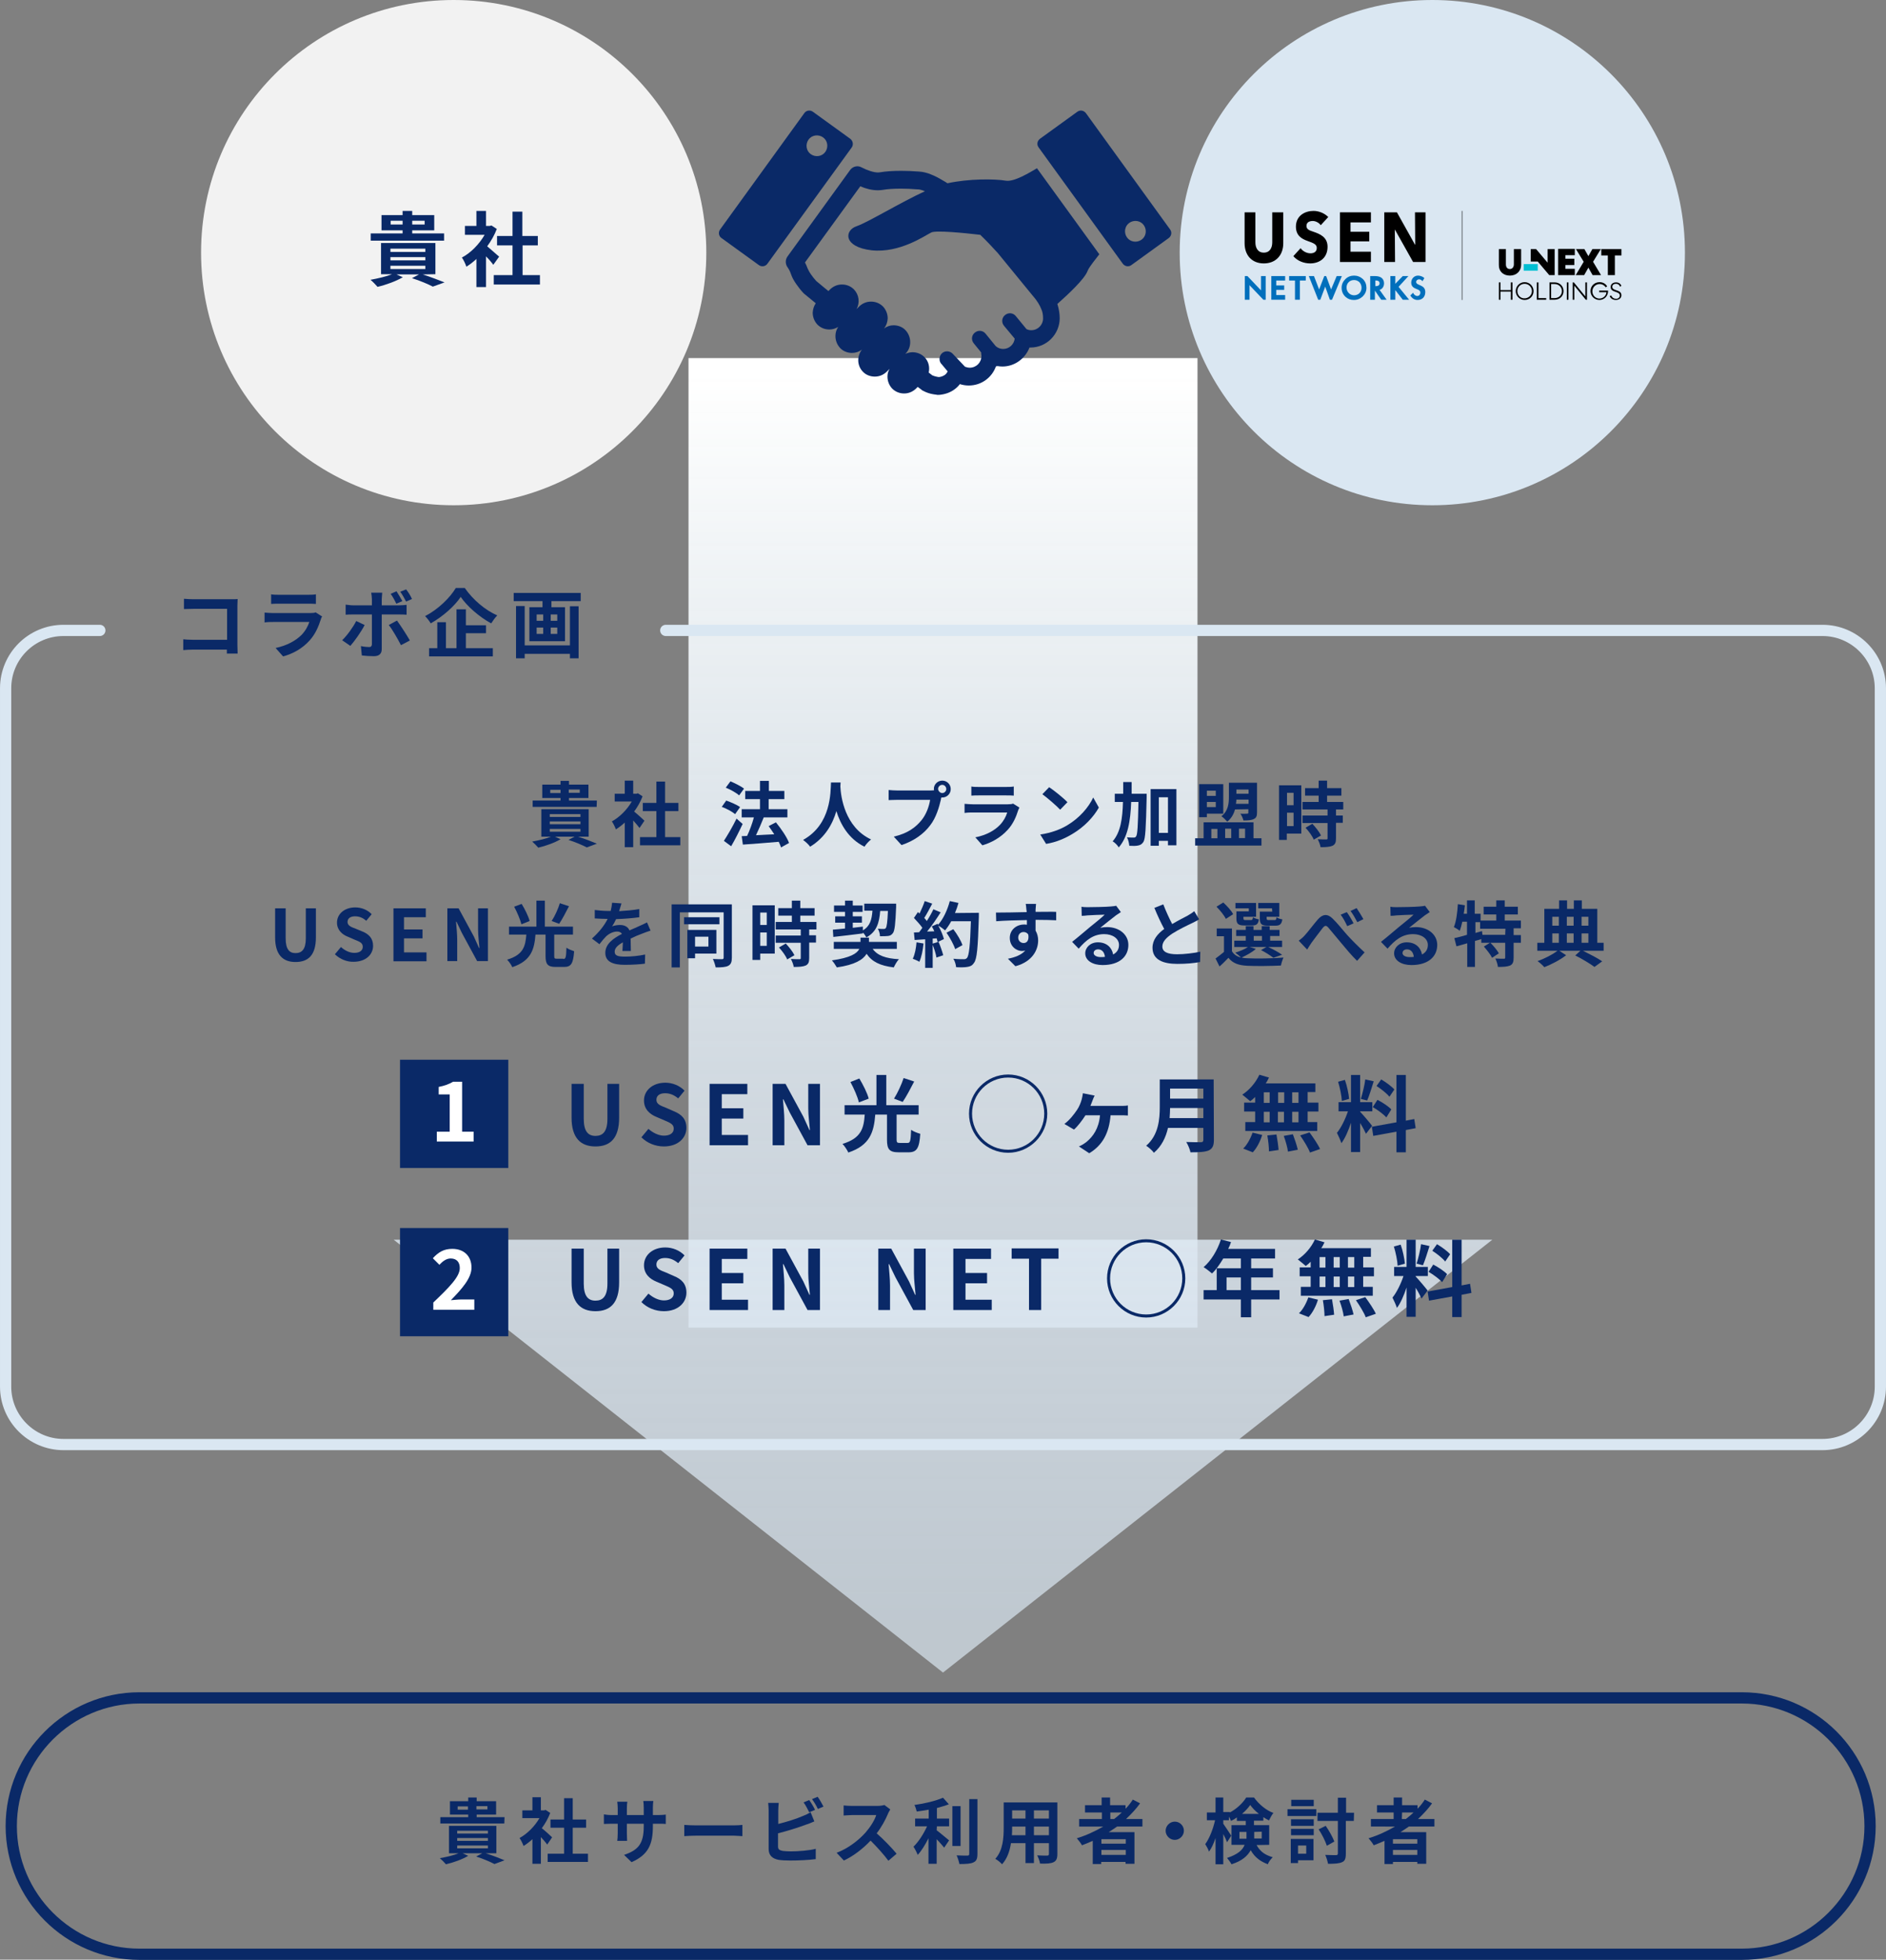<?xml version="1.0" encoding="utf-8"?>
<!-- Generator: Adobe Illustrator 28.3.0, SVG Export Plug-In . SVG Version: 6.00 Build 0)  -->
<svg version="1.1" id="レイヤー_1" xmlns="http://www.w3.org/2000/svg" xmlns:xlink="http://www.w3.org/1999/xlink" x="0px"
	 y="0px" viewBox="0 0 804.8 836.2" style="enable-background:new 0 0 804.8 836.2;" xml:space="preserve">
<rect x="0" y="0" width="804.8" height="836.2" fill="#808080" stroke="none"/>
<style type="text/css">
	.st0{fill:#0A2967;}
	.st1{fill:#F2F2F2;}
	.st2{fill:url(#SVGID_1_);}
	.st3{fill:url(#SVGID_00000115510879752074566090000009538848757949127088_);}
	.st4{fill:none;stroke:#DAE7F2;stroke-width:4.793;stroke-linecap:round;stroke-miterlimit:10;}
	.st5{fill:#FFFFFF;}
	.st6{fill:#DAE7F2;}
	.st7{fill:#00BFD3;}
	.st8{fill:#006FBC;}
</style>
<g>
	<g>
		<path class="st0" d="M743.3,726.9c28.8,0,52.3,23.5,52.3,52.3s-23.5,52.3-52.3,52.3H59.5c-28.8,0-52.3-23.5-52.3-52.3
			s23.5-52.3,52.3-52.3H743.3 M743.3,722.1H59.5c-31.5,0-57.1,25.6-57.1,57.1l0,0c0,31.5,25.6,57.1,57.1,57.1h683.8
			c31.5,0,57.1-25.6,57.1-57.1l0,0C800.4,747.6,774.8,722.1,743.3,722.1L743.3,722.1z"/>
	</g>
	<g>
		<g>
			<circle class="st1" cx="193.6" cy="107.8" r="107.8"/>
		</g>
		<g>
			<path class="st0" d="M180.4,117.1c3.4,1.1,7,2.5,9.3,3.4l-5,1.8c-1.9-1-5.4-2.5-8.9-3.6l3-1.6h-9.6l2.7,1.2
				c-2.9,1.7-7.3,3.3-10.8,4.1c-0.7-0.8-2.1-2.3-3-3c3.2-0.6,6.8-1.4,9.2-2.4h-4.7v-13.3h23.2V117L180.4,117.1L180.4,117.1z
				 M189.5,102.7h-31.3v-3.1h13.6v-1.3h-9v-6.5h9V90h4.1v1.8h9.4v6.5h-9.4v1.3h13.6L189.5,102.7L189.5,102.7z M166.6,107.5h14.9
				v-1.4h-14.9V107.5z M166.6,111.1h14.9v-1.4h-14.9V111.1z M166.6,114.8h14.9v-1.4h-14.9V114.8z M171.8,95.8v-1.6h-5.1v1.6H171.8z
				 M175.9,94.2v1.6h5.3v-1.6H175.9z"/>
			<path class="st0" d="M210.5,113c-0.7-1-1.9-2.4-3.1-3.6v13.1h-4.1v-12c-1.4,1.3-2.8,2.4-4.3,3.3c-0.3-1.1-1.3-3.1-1.9-3.9
				c3.8-2,7.4-5.7,9.7-9.7h-8.4v-3.8h4.9V90h4.1v6.4h1.6l0.7-0.2l2.3,1.5c-1,2.6-2.4,5.1-4.1,7.4c1.7,1.4,4.3,3.8,5.1,4.4L210.5,113
				z M230.4,117.4v4h-19.7v-4h8v-12.7h-6.6v-4h6.6V90.3h4.2v10.4h6.6v4H223v12.7H230.4z"/>
		</g>
	</g>
	<g>
		<g>
			
				<linearGradient id="SVGID_1_" gradientUnits="userSpaceOnUse" x1="402.4" y1="676.544" x2="402.4" y2="137.675" gradientTransform="matrix(1 0 0 -1 0 835.89)">
				<stop  offset="0" style="stop-color:#FFFFFF"/>
				<stop  offset="2.891785e-02" style="stop-color:#FDFEFE;stop-opacity:0.991"/>
				<stop  offset="0.345" style="stop-color:#E9F1F7;stop-opacity:0.896"/>
				<stop  offset="0.667" style="stop-color:#DEE9F3;stop-opacity:0.8"/>
				<stop  offset="1" style="stop-color:#DAE7F2;stop-opacity:0.7"/>
			</linearGradient>
			<rect x="293.8" y="152.8" class="st2" width="217.2" height="413.7"/>
		</g>
		<g>
			
				<linearGradient id="SVGID_00000114777713130536840350000004969267762181541279_" gradientUnits="userSpaceOnUse" x1="402.4" y1="606.915" x2="402.4" y2="144.27" gradientTransform="matrix(1 0 0 -1 0 835.89)">
				<stop  offset="0" style="stop-color:#FFFFFF"/>
				<stop  offset="2.891785e-02" style="stop-color:#FDFEFE;stop-opacity:0.991"/>
				<stop  offset="0.345" style="stop-color:#E9F1F7;stop-opacity:0.896"/>
				<stop  offset="0.667" style="stop-color:#DEE9F3;stop-opacity:0.8"/>
				<stop  offset="1" style="stop-color:#DAE7F2;stop-opacity:0.7"/>
			</linearGradient>
			<polygon style="fill:url(#SVGID_00000114777713130536840350000004969267762181541279_);" points="402.4,713.7 636.8,529 168,529 
							"/>
		</g>
	</g>
	<path class="st4" d="M284.1,269h493.6c13.6,0,24.7,11.1,24.7,24.7v298c0,13.6-11.1,24.7-24.7,24.7H27.1
		c-13.6,0-24.7-11.1-24.7-24.7v-298C2.4,280,13.5,269,27.1,269h15.5"/>
	<g>
		<g>
			<path class="st0" d="M429.2,77.1c-4.7-0.8-15.7-0.9-24.9,1.1c-0.6-0.4-1.2-0.8-1.8-1.1c-1.8-1.1-3.5-2-5.3-2.7
				c-1.7-0.7-3.4-1.1-5.1-1.2l0,0c-2.6-0.2-5.2-0.3-7.5-0.3c-3.6,0-6.6,0.2-8.9,0.6l0,0c-0.3,0-0.7,0.1-1,0.1
				c-1.9,0-4.6-0.9-7.1-2.2c-1.6-0.9-3.7-0.4-4.8,1.1l-26.8,37c-0.9,1.3-0.9,3-0.1,4.3c0.7,1,1.3,2.1,1.6,3.1
				c0.5,1.5,1.3,2.9,2.2,4.2c0.9,1.3,1.9,2.6,3,3.8l0.4,0.4c0,0,1.9,1.6,5,4.1c-0.8,1.2-1.2,2.5-1.3,4c0,1.9,0.7,3.7,2,5.1
				c1.4,1.4,3.2,2.1,5.1,2.1c1.4,0,2.6-0.4,3.8-1.1c-0.8,1.1-1.2,2.5-1.2,3.9c0,1.9,0.7,3.7,2,5.1c1.3,1.4,3.2,2.1,5.1,2.1
				c1.5,0,3-0.5,4.2-1.4c-2.2,2.8-2.1,6.8,0.4,9.4c1.3,1.4,3.2,2.1,5.1,2.1l0,0c1.9,0,3.6-0.7,5-2l1.3-1.3c-0.6,1-0.9,2.1-0.9,3.3
				c0,1.9,0.7,3.7,2,5.1c1.4,1.4,3.2,2.1,5.1,2.1s3.6-0.7,5-2l0.8-0.8c0.4,0.3,0.8,0.6,1.1,0.8c0.2,0.2,0.5,0.3,0.6,0.5l0.3,0.2
				l0.4,0.2c1.5,0.8,2.9,1.2,4.1,1.4c0.6,0.1,1.1,0.2,1.4,0.2l0.4,0.1h0.1h0.1l0,0l0,0l0,0c0,0,0,0,0.3,0h0.3c2.5-0.2,4.9-1,6.8-2.5
				c0.8-0.6,1.5-1.3,2.1-2.1c1.2,0.4,2.5,0.6,3.8,0.6c5.4,0,9.9-3.4,11.6-8.2c0.2,0,0.4,0,0.6-0.1c0.7,0.1,1.4,0.2,2.1,0.2
				c5.3,0,9.8-3.4,11.6-8.1l0,0h0.4c6.9,0,12.4-5.6,12.5-12.4c0-1.9-0.3-4-1-6.2c4.7-4.2,11.6-10.6,12.9-14.1c0.6-1.7,4-5.7,5-7.1
				l-26.6-36.7C439.4,73.6,432.8,77.7,429.2,77.1z M445.1,135.9c0,2.7-2.2,5-5,5c-0.7,0-1.3-0.1-1.9-0.4c-0.1,0-0.1,0-0.2-0.1
				l-4.6-5.6c-1.2-1.4-3.2-1.5-4.6-0.3s-1.5,3.2-0.3,4.6l4.5,5.4c-0.3,2.5-2.4,4.4-4.9,4.4c-1.2,0-2.3-0.4-3.2-1.2l-4.4-5.4
				c-1.2-1.4-3.2-1.5-4.6-0.3s-1.5,3.2-0.3,4.6l3.1,3.8c0,0.2,0,0.5,0,0.7c0.1,0.3,0.1,0.6,0.1,0.8c0,2.8-2.2,5-5,5
				c-0.7,0-1.4-0.2-2-0.4l-5.4-5.7c-1.3-1.2-3.4-1.2-4.6,0.1s-1.2,3.4,0.1,4.6l2.5,3c-0.3,0.5-0.6,1-1.1,1.4c-0.7,0.5-1.6,0.9-2.6,1
				c-0.3,0-0.7-0.1-1.2-0.2c-0.6-0.1-1.2-0.4-1.6-0.5c-0.1-0.1-0.4-0.3-0.8-0.6c-0.2-0.2-0.5-0.4-0.8-0.6c0.5-2.3,0-4.8-1.8-6.6
				c-1.4-1.4-3.2-2.1-5.1-2.1c-1.1,0-2.1,0.3-3.1,0.7l0,0l0,0c1.4-1.3,2.1-3.1,2.1-5s-0.7-3.7-2-5.1c-1.3-1.4-3.2-2.1-5.1-2.1
				c-1.5,0-2.9,0.5-4.1,1.4c1-1.2,1.5-2.7,1.6-4.3c0-1.9-0.7-3.7-2-5.1c-1.4-1.4-3.2-2.1-5.1-2.1s-3.6,0.7-5,2l-1.2,1.2
				c1.5-2.7,1.1-6.1-1.1-8.4c-1.4-1.4-3.2-2.1-5.1-2.1s-3.6,0.7-5,2l-0.8,0.8c-0.6-0.5-1.1-0.9-1.6-1.3c-1.8-1.5-3.1-2.6-3.6-3
				c-0.9-1-1.7-2-2.3-2.9c-0.7-1-1.1-1.9-1.4-2.5c-0.3-0.9-0.7-1.7-1.1-2.5l23.6-32.5c2.3,1,4.9,1.7,7.6,1.7c0.7,0,1.5-0.1,2.2-0.2
				l0,0c1.6-0.3,4.4-0.5,7.6-0.5c2.1,0,4.5,0.1,6.9,0.3h0.2c0.6,0,1.6,0.2,2.8,0.7l0.3,0.1c-10.1,4.6-24.4,13.3-29.1,14.9
				c-5.4,1.8-5.8,8.9,6.3,10.3c12.1,1.3,22.8-6.3,25.5-7.6c1.9-1,14.1,0.2,20.9,1c3,2.9,5.6,5.7,7.5,7.8l14.9,18.2l0.1,0.1
				c1.9,2.2,2.9,4,3.5,5.5C444.9,133,445.1,134.4,445.1,135.9z"/>
			<path class="st0" d="M499.3,97.9l-35.9-49.6c-0.9-1.2-2.5-1.5-3.7-0.6l-15.9,11.5c-1.2,0.9-1.5,2.5-0.6,3.7l35.9,49.6
				c0.9,1.2,2.5,1.5,3.7,0.6l15.9-11.5C499.9,100.7,500.2,99.1,499.3,97.9z M487.1,102.3c-2,1.4-4.8,1-6.2-1c-1.4-2-1-4.8,1-6.2
				c2-1.4,4.8-1,6.2,1C489.5,98.1,489.1,100.9,487.1,102.3z"/>
			<path class="st0" d="M362.8,59.2l-15.9-11.5c-1.2-0.9-2.9-0.6-3.7,0.6l-35.9,49.6c-0.9,1.2-0.6,2.9,0.6,3.7l15.9,11.5
				c1.2,0.9,2.9,0.6,3.7-0.6L363.4,63C364.3,61.8,364,60.1,362.8,59.2z M352.2,64.8c-1.4,2-4.2,2.4-6.2,1s-2.4-4.2-1-6.2
				s4.2-2.4,6.2-1C353.2,60,353.6,62.8,352.2,64.8z"/>
		</g>
	</g>
	<g>
		<path class="st0" d="M82.5,255.7h16.1c0.9,0,2.3,0,2.8-0.1c0,0.7-0.1,2-0.1,2.9v16.6c0,1.1,0.1,2.8,0.1,3.8h-4.6
			c0-0.5,0-1.1,0-1.7H82.3c-1.2,0-3.1,0.1-4.1,0.2v-4.6c1.1,0.1,2.6,0.2,4,0.2h14.7v-13.2H82.5c-1.3,0-3.1,0.1-4,0.1v-4.4
			C79.8,255.6,81.4,255.7,82.5,255.7z"/>
		<path class="st0" d="M136.9,264.3c-1,3.1-2.3,6.2-4.7,8.9c-3.2,3.6-7.3,5.8-11.4,6.9l-3.2-3.6c4.8-1,8.6-3.1,11.1-5.6
			c1.7-1.8,2.7-3.7,3.3-5.5h-15.4c-0.8,0-2.4,0-3.7,0.2v-4.2c1.3,0.1,2.7,0.2,3.7,0.2h15.8c1,0,1.9-0.1,2.3-0.3l2.8,1.8
			C137.2,263.3,137,263.9,136.9,264.3z M119,253.8h12.3c1,0,2.6,0,3.5-0.2v4.1c-0.9-0.1-2.4-0.1-3.5-0.1H119c-1,0-2.4,0-3.3,0.1
			v-4.1C116.6,253.8,117.9,253.8,119,253.8z"/>
		<path class="st0" d="M149.5,275.6l-3.5-2.4c2.1-2,4.7-5.6,6-8.2l3.6,1.7C154.2,269.5,151.2,273.7,149.5,275.6z M162.9,255.7v2.6
			h7.4c0.9,0,2.3-0.1,3.2-0.2v4.2c-1-0.1-2.3-0.1-3.1-0.1h-7.5V277c0,1.9-1.1,3-3.3,3c-1.7,0-3.6-0.1-5.2-0.3l-0.4-4
			c1.4,0.3,2.8,0.4,3.5,0.4c0.8,0,1.1-0.3,1.2-1.1c0-1.2,0-11.3,0-12.8l0,0h-8.1c-1,0-2.2,0-3.1,0.1V258c1,0.1,2.1,0.3,3.1,0.3h8.1
			v-2.6c0-0.8-0.2-2.2-0.3-2.8h4.7C163.1,253.4,162.9,254.9,162.9,255.7z M174.9,273.3l-3.8,2c-1.4-2.7-3.6-6.6-5.2-8.6l3.5-1.9
			C171,267,173.6,271,174.9,273.3z M171.7,256.5l-2.6,1.1c-0.6-1.3-1.5-3-2.4-4.2l2.5-1.1C170,253.5,171,255.3,171.7,256.5z
			 M175.8,255.6l-2.5,1.1c-0.7-1.3-1.6-3-2.5-4.2l2.5-1C174.2,252.6,175.3,254.4,175.8,255.6z"/>
		<path class="st0" d="M198.4,251c3.5,5,8.7,9.4,13.8,11.6c-1,1-1.8,2.2-2.6,3.4c-5-2.7-10.3-7.3-13-11.3
			c-2.6,3.9-7.5,8.3-12.8,11.3c-0.5-0.9-1.6-2.3-2.4-3.1c5.5-2.8,10.7-7.9,13.1-12h3.9V251z M198.9,276.6h11.4v3.5h-27.2v-3.5h3.5
			v-11.1h3.7v11.1h4.5V260h4v6.8h8.6v3.4h-8.6v6.4H198.9z"/>
		<path class="st0" d="M247.8,253v3.5h-12.5v2.6h5.8v14.5h-15.2v-14.5h5.6v-2.6h-12.3V253H247.8z M243.2,258.7h3.7v22.2h-3.7V279
			h-19.3v1.9h-3.7v-22.3h3.7v16.8h19.3V258.7z M229,264.9h2.8v-2.7H229V264.9z M229,270.5h2.8v-2.7H229V270.5z M237.8,262.2H235v2.7
			h2.8V262.2z M237.8,267.8H235v2.7h2.8V267.8z"/>
	</g>
	<g>
		<path class="st0" d="M246.6,357c2.9,0.9,6.2,2.2,8.1,3l-4.3,1.6c-1.7-0.9-4.7-2.2-7.8-3.2l2.6-1.4h-8.4l2.4,1.1
			c-2.5,1.5-6.4,2.9-9.5,3.6c-0.6-0.7-1.9-2-2.6-2.6c2.8-0.5,5.9-1.2,8-2.1H231v-11.7h20.2V357H246.6z M254.6,344.3h-27.3v-2.7h11.9
			v-1.1h-7.8v-5.7h7.8v-1.6h3.6v1.6h8.3v5.7h-8.3v1.1h11.9L254.6,344.3L254.6,344.3z M234.6,348.6h13.1v-1.2h-13.1V348.6z
			 M234.6,351.7h13.1v-1.2h-13.1V351.7z M234.6,354.9h13.1v-1.2h-13.1V354.9z M239.2,338.4V337h-4.4v1.4H239.2z M242.7,336.9v1.4
			h4.7v-1.4H242.7z"/>
		<path class="st0" d="M272.9,353.3c-0.6-0.8-1.7-2.1-2.7-3.2v11.4h-3.6V351c-1.2,1.1-2.5,2.1-3.8,2.9c-0.3-1-1.2-2.7-1.7-3.4
			c3.3-1.8,6.5-5,8.5-8.5h-7.3v-3.3h4.3v-5.6h3.6v5.6h1.4l0.6-0.2l2,1.3c-0.9,2.3-2.1,4.5-3.6,6.5c1.5,1.2,3.8,3.3,4.4,3.9
			L272.9,353.3z M290.3,357.2v3.5h-17.2v-3.5h7v-11.1h-5.8v-3.5h5.8v-9.1h3.7v9.1h5.7v3.5h-5.7v11.1H290.3z"/>
		<path class="st0" d="M313.7,347.4c-1.2-1-3.7-2.4-5.7-3.1l1.9-2.7c1.9,0.7,4.6,1.8,5.9,2.8L313.7,347.4z M316.9,351.6
			c-1.5,3.2-3.2,6.6-4.9,9.5l-3.1-2.3c1.5-2.3,3.7-6,5.4-9.5L316.9,351.6z M315.4,339.4c-1.2-1.1-3.7-2.5-5.7-3.3l2-2.7
			c1.9,0.8,4.5,2.1,5.8,3.1L315.4,339.4z M333.3,361.6c-0.2-0.7-0.6-1.5-1-2.4c-5.5,0.5-11.2,0.9-15.3,1.2l-0.5-3.6l2.3-0.1
			c1.1-2.3,2.2-5.3,2.9-7.9h-5.2v-3.5h7.8V341H318v-3.5h6.3v-4.3h3.8v4.3h6.6v3.5H328v4.3h8v3.5h-10.2h0.1c-1,2.5-2.2,5.3-3.3,7.6
			c2.4-0.1,5.1-0.3,7.8-0.4c-0.8-1.2-1.6-2.4-2.4-3.5l3.1-1.6c2.2,2.7,4.7,6.3,5.6,8.8L333.3,361.6z"/>
		<path class="st0" d="M358.7,333.9c0,0.5-0.1,1.1-0.1,1.7c0.2,4.2,1.8,17.3,13.1,22.6c-1.1,0.9-2.2,2.1-2.8,3.1
			c-6.9-3.4-10.3-9.7-12-15.2c-1.6,5.5-4.8,11.3-11.2,15.2c-0.6-0.9-1.8-2-3-2.9c12.1-6.7,11.7-20.5,11.9-24.5L358.7,333.9
			L358.7,333.9z"/>
		<path class="st0" d="M402.1,333.1c2,0,3.6,1.6,3.6,3.6s-1.6,3.6-3.6,3.6c-0.1,0-0.3,0-0.4,0c-0.1,0.3-0.2,0.6-0.2,0.9
			c-0.7,3-2,7.7-4.6,11c-2.7,3.6-6.8,6.6-12.2,8.4l-3.3-3.6c6-1.4,9.4-4,11.9-7.1c2-2.5,3.2-5.9,3.6-8.6h-14.1
			c-1.4,0-2.9,0.1-3.6,0.1v-4.3c0.9,0.1,2.6,0.2,3.6,0.2h14.1c0.4,0,1.1,0,1.7-0.1c0-0.2-0.1-0.4-0.1-0.6
			C398.5,334.7,400.1,333.1,402.1,333.1z M402.1,338.4c0.9,0,1.7-0.8,1.7-1.7c0-1-0.8-1.8-1.7-1.8c-1,0-1.8,0.8-1.8,1.8
			C400.4,337.6,401.2,338.4,402.1,338.4z"/>
		<path class="st0" d="M434.5,345.7c-0.9,2.9-2.2,5.9-4.5,8.4c-3.1,3.4-7,5.5-10.8,6.6l-3-3.4c4.6-0.9,8.2-2.9,10.5-5.3
			c1.6-1.7,2.6-3.6,3.1-5.3h-14.7c-0.7,0-2.2,0-3.5,0.2V343c1.3,0.1,2.6,0.2,3.5,0.2h15c1,0,1.8-0.1,2.2-0.3l2.7,1.7
			C434.9,344.9,434.6,345.4,434.5,345.7z M417.6,335.8h11.7c0.9,0,2.4,0,3.3-0.2v3.9c-0.8-0.1-2.2-0.1-3.3-0.1h-11.6
			c-1,0-2.3,0-3.2,0.1v-3.9C415.3,335.8,416.6,335.8,417.6,335.8z"/>
		<path class="st0" d="M455.5,352.1c5.2-3.1,9.1-7.7,11-11.8l2.4,4.3c-2.3,4.1-6.3,8.3-11.2,11.2c-3.1,1.9-7,3.6-11.3,4.3l-2.5-4
			C448.6,355.4,452.6,353.9,455.5,352.1z M455.5,342.3l-3.1,3.2c-1.6-1.7-5.4-5-7.6-6.6l2.9-3C449.8,337.3,453.8,340.5,455.5,342.3z
			"/>
		<path class="st0" d="M489.3,338.7c0,0,0,1.2,0,1.6c-0.3,12.9-0.5,17.6-1.4,19c-0.7,1-1.3,1.3-2.3,1.5c-0.9,0.2-2.2,0.2-3.7,0.1
			c-0.1-1-0.4-2.6-1-3.6c1.2,0.1,2.3,0.1,2.9,0.1c0.5,0,0.7-0.1,1-0.5c0.6-0.8,0.8-4.6,1-14.7h-3.1c-0.3,8.1-1.4,14.9-5.3,19.4
			c-0.5-0.9-1.7-2.1-2.6-2.6c3.4-3.9,4.2-9.7,4.4-16.8h-3.5v-3.5h3.6c0-1.6,0-3.3,0-5h3.6c0,1.7,0,3.4,0,5H489.3z M502,336.7v24
			h-3.6v-1.9h-3.9v2.1H491v-24.2H502z M498.4,355.4v-15.2h-3.9v15.2H498.4z"/>
		<path class="st0" d="M538.3,357.7v3.1H510v-3.1h3.6v-6.8h21.3v6.8H538.3z M515,348.7h-3.3v-14.1H522v12.6h-7V348.7z M515,337.4
			v2.2h3.8v-2.2H515z M518.8,344.4v-2.2H515v2.2H518.8z M516.9,357.7h2.6v-4h-2.6V357.7z M527,345.4c-0.5,1.9-1.5,3.8-3.3,5.2
			c-0.5-0.6-1.8-1.9-2.5-2.3c2.9-2.2,3.2-5.5,3.2-8.2V334h12v12.7c0,1.5-0.3,2.3-1.4,2.8c-1,0.5-2.5,0.6-4.4,0.6
			c-0.2-0.9-0.8-2.2-1.3-2.9c1.2,0.1,2.5,0,2.9,0s0.5-0.1,0.5-0.5v-1.4L527,345.4L527,345.4z M522.8,353.6v4h2.6v-4H522.8z
			 M532.8,343v-1.8h-5.2c0,0.6-0.1,1.2-0.2,1.8H532.8z M527.6,336.9v1.8h5.2v-1.8H527.6z M528.7,353.6v4h2.6v-4H528.7z"/>
		<path class="st0" d="M555.3,355.7h-6.2v2.7h-3.3v-23.3h9.5V355.7z M549.2,338.3v5.3h2.8v-5.3H549.2z M552,352.5v-5.7h-2.8v5.7H552
			z M570.1,345.4v2.6h2.9v3.1h-2.9v6.6c0,1.7-0.3,2.6-1.5,3.2c-1.2,0.5-2.8,0.6-5.1,0.6c-0.1-1-0.7-2.4-1.2-3.4
			c1.5,0.1,3.2,0.1,3.6,0.1c0.5,0,0.6-0.1,0.6-0.5v-6.5h-10.7V348h10.7v-2.6h-10.7v-3.2h6.9v-2.7h-5.8v-3.2h5.8v-3.2h3.6v3.2h6.1
			v3.2h-6.1v2.7h6.9v3.2H570.1z M560,351.5c1.4,1.5,3,3.5,3.7,5l-3.1,1.8c-0.5-1.4-2.1-3.6-3.5-5.1L560,351.5z"/>
		<path class="st0" d="M117.4,400v-12.4h4.5v12.8c0,4.7,1.6,6.3,4.2,6.3c2.7,0,4.4-1.6,4.4-6.3v-12.8h4.3V400
			c0,7.5-3.2,10.5-8.7,10.5C120.7,410.5,117.4,407.4,117.4,400z"/>
		<path class="st0" d="M142.9,407.2l2.6-3.1c1.6,1.5,3.7,2.5,5.7,2.5c2.3,0,3.6-1,3.6-2.6c0-1.7-1.4-2.2-3.4-3l-3-1.3
			c-2.3-0.9-4.6-2.8-4.6-6c0-3.7,3.2-6.5,7.8-6.5c2.6,0,5.2,1,7,2.9l-2.3,2.8c-1.4-1.2-2.9-1.9-4.8-1.9c-2,0-3.2,0.9-3.2,2.4
			c0,1.6,1.6,2.2,3.5,2.9l2.9,1.2c2.7,1.1,4.5,2.9,4.5,6.1c0,3.7-3.1,6.8-8.3,6.8C148.1,410.5,145.1,409.3,142.9,407.2z"/>
		<path class="st0" d="M167.9,387.6h13.8v3.8h-9.3v5.2h7.9v3.8h-7.9v6h9.6v3.8h-14.1V387.6z"/>
		<path class="st0" d="M191.1,387.6h4.6l6.5,12l2.2,4.9h0.2c-0.2-2.3-0.6-5.3-0.6-7.9v-9h4.2v22.5h-4.6l-6.5-12l-2.3-4.8h-0.2
			c0.2,2.4,0.5,5.3,0.5,7.8v9h-4.2v-22.5H191.1z"/>
		<path class="st0" d="M240.4,409.2c1,0,1.2-0.7,1.3-4.8c0.8,0.6,2.4,1.2,3.3,1.5c-0.4,5.3-1.3,6.7-4.3,6.7h-3.6
			c-3.4,0-4.3-1.2-4.3-4.6v-9.2h-4.3c-0.5,6.4-1.9,11.2-9.9,13.9c-0.4-1-1.4-2.4-2.2-3.2c7-2.1,7.8-5.8,8.2-10.7h-7.4v-3.4h11.7
			v-11.1h3.6v11.1h12v3.4h-8v9.1c0,1.1,0.2,1.2,1.2,1.2h2.7V409.2z M222.5,394.4c-0.5-2-1.8-5.1-3.1-7.5l3.2-1.2
			c1.4,2.3,2.9,5.3,3.4,7.3L222.5,394.4z M242.8,386.7c-1.4,2.7-2.9,5.6-4.2,7.5l-3.2-1.2c1.3-2,2.8-5.2,3.5-7.6L242.8,386.7z"/>
		<path class="st0" d="M264.2,388.8c2.9-0.2,5.9-0.4,8.6-0.9v3.5c-2.9,0.4-6.6,0.7-9.9,0.8c-0.5,1.1-1.1,2.2-1.7,3.1
			c0.8-0.4,2.4-0.6,3.4-0.6c1.9,0,3.4,0.8,4,2.3c1.6-0.7,2.9-1.2,4.1-1.8c1.2-0.5,2.2-1,3.4-1.6l1.5,3.5c-1,0.3-2.6,0.9-3.6,1.3
			c-1.4,0.5-3.1,1.2-4.9,2.1c0,1.7,0.1,3.9,0.1,5.3h-3.6c0.1-0.9,0.1-2.4,0.2-3.7c-2.3,1.3-3.5,2.5-3.5,4c0,1.7,1.4,2.1,4.4,2.1
			c2.6,0,5.9-0.3,8.6-0.9l-0.1,3.9c-2,0.3-5.7,0.5-8.6,0.5c-4.8,0-8.3-1.2-8.3-5.1s3.6-6.3,7.1-8.1c-0.5-0.8-1.3-1-2.1-1
			c-1.7,0-3.6,1-4.7,2.1c-0.9,0.9-1.8,2-2.8,3.3l-3.2-2.4c3.2-2.9,5.3-5.6,6.7-8.4c-0.2,0-0.3,0-0.4,0c-1.2,0-3.5-0.1-5.1-0.2v-3.6
			c1.5,0.2,3.8,0.4,5.3,0.4c0.5,0,1,0,1.5,0c0.3-1.2,0.5-2.4,0.6-3.5l4,0.3C264.9,386.5,264.6,387.5,264.2,388.8z"/>
		<path class="st0" d="M312.3,408.6c0,1.9-0.4,2.9-1.5,3.5s-2.9,0.7-5.4,0.7c-0.2-1-0.7-2.6-1.2-3.6c1.6,0.1,3.4,0.1,3.9,0.1
			s0.7-0.2,0.7-0.7v-19.3h-18.7v23.5h-3.5v-26.9h25.7V408.6z M307,394.4h-15.1v-3H307V394.4z M296.6,406.9v2h-3.3v-12.1h12.4v10.1
			H296.6z M296.6,399.7v4.2h5.7v-4.2H296.6z"/>
		<path class="st0" d="M330.6,406.9h-6.2v2.7h-3.3v-23.3h9.5V406.9z M324.4,389.4v5.3h2.8v-5.3H324.4z M327.2,403.6v-5.7h-2.8v5.7
			H327.2z M345.3,396.5v2.6h2.9v3.1h-2.9v6.6c0,1.7-0.3,2.6-1.5,3.2c-1.2,0.5-2.8,0.6-5.1,0.6c-0.1-1-0.7-2.4-1.2-3.4
			c1.5,0.1,3.2,0.1,3.6,0.1c0.5,0,0.6-0.1,0.6-0.5v-6.5H331v-3.1h10.7v-2.6H331v-3.2h6.9v-2.7h-5.8v-3.2h5.8v-3.2h3.6v3.2h6.1v3.2
			h-6.1v2.7h6.9v3.2h-3.1V396.5z M335.3,402.6c1.4,1.5,3,3.5,3.7,5l-3.1,1.8c-0.5-1.4-2.1-3.6-3.5-5.1L335.3,402.6z"/>
		<path class="st0" d="M372.4,404.9c2,2.8,5.5,4.1,11.2,4.4c-0.8,0.8-1.7,2.4-2.2,3.5c-5.8-0.7-9.3-2.4-11.6-5.8
			c-1.5,2.5-5,4.7-12.7,5.8c-0.5-0.9-1.4-2.2-2.1-3c7.8-1.1,10.7-2.9,11.7-4.9h-10.9v-3h11.4v-1.8h3.6v1.8h11.9v3H372.4z
			 M355.4,396.7c1.5-0.1,3.2-0.3,5.2-0.5v-2.5h-4.2V391h4.2v-1.9h-4.7v-2.7h4.7v-2.1h3.3v2.1h4.2v2.7h-4.2v1.9h3.9v2.7h-3.9v2.2
			c1.4-0.2,2.9-0.3,4.3-0.5v1.6c3.1-1.8,3.8-4.6,4.1-8.4h-3.5v-3h13.6c0,0,0,1,0,1.4c-0.3,7.3-0.6,10.2-1.4,11.2
			c-0.6,0.8-1.2,1.1-2.1,1.2c-0.8,0.1-2,0.1-3.4,0.1c0-1-0.4-2.4-0.9-3.2c1.1,0.1,2.1,0.1,2.5,0.1s0.7-0.1,0.9-0.4
			c0.4-0.5,0.7-2.5,0.9-7.3h-3.3c-0.4,5.1-1.5,8.9-5.9,11.3c-0.3-0.6-0.9-1.5-1.5-2.1v0.4c-4.5,0.6-9.2,1.1-12.6,1.5L355.4,396.7z"
			/>
		<path class="st0" d="M394.1,402.6c-0.3,2.9-0.9,5.9-1.8,7.8c-0.6-0.4-2-1-2.8-1.3c0.9-1.8,1.4-4.5,1.6-7L394.1,402.6z
			 M417.7,389.5c0,0,0,1.2,0,1.7c-0.4,13.3-0.8,18.1-2.1,19.7c-0.8,1.2-1.6,1.5-2.9,1.7c-1.1,0.2-3,0.2-4.7,0.1
			c-0.1-1-0.5-2.6-1.2-3.6c1.9,0.2,3.6,0.2,4.5,0.2c0.6,0,0.9-0.1,1.3-0.5c0.9-0.9,1.4-5.4,1.7-15.7h-8.4c-0.8,1.5-1.7,2.8-2.6,3.9
			c-0.6-0.5-1.9-1.5-2.9-2c1.1,1.9,2,4.2,2.4,5.7l-2.7,1.3c-0.1-0.5-0.2-1-0.4-1.6l-1.7,0.1V413h-3.2v-12.2l-4.5,0.3l-0.3-3.2
			l2.2-0.1c0.5-0.6,0.9-1.2,1.4-1.9c-0.9-1.3-2.4-2.9-3.6-4.2l1.7-2.5c0.2,0.2,0.5,0.4,0.7,0.6c0.8-1.7,1.7-3.7,2.2-5.3l3.2,1.1
			c-1.1,2.1-2.3,4.4-3.4,6.1c0.4,0.4,0.8,0.9,1.1,1.3c1.1-1.7,2.1-3.5,2.8-5l3.1,1.3c-1.7,2.7-3.8,5.8-5.8,8.2l3.1-0.1
			c-0.3-0.7-0.7-1.5-1.1-2.1l2.5-1.1l0.2,0.4c2.2-2.4,4-6.3,5-10.1l3.7,0.8c-0.4,1.5-0.9,2.9-1.5,4.3L417.7,389.5L417.7,389.5z
			 M400.5,401.9c0.8,1.8,1.6,4.2,2,5.7l-2.9,1c-0.2-1.5-1-4-1.8-5.9L400.5,401.9z M407.6,405c-0.6-1.9-2.2-4.8-3.7-7l2.9-1.5
			c1.6,2.1,3.3,4.9,3.9,6.8L407.6,405z"/>
		<path class="st0" d="M441.9,388.2c0,0.2,0,0.6,0,0.9c3.1,0,7.2-0.1,8.8,0v3.6c-1.8-0.1-4.6-0.2-8.8-0.2c0,1.5,0,3.2,0,4.6
			c0.7,1.2,1.1,2.6,1.1,4.2c0,3.9-2.3,9-9.7,11l-3.2-3.2c3.1-0.6,5.7-1.6,7.4-3.5c-0.4,0.1-0.9,0.2-1.4,0.2c-2.3,0-5.2-1.9-5.2-5.6
			c0-3.4,2.8-5.7,6.1-5.7c0.4,0,0.8,0,1.2,0.1c0-0.7,0-1.4,0-2c-4.6,0.1-9.3,0.2-13.1,0.5l-0.1-3.7c3.5,0,9-0.1,13.1-0.2
			c0-0.4,0-0.7-0.1-0.9c-0.1-1.2-0.2-2.3-0.3-2.6h4.4C442.1,386.1,441.9,387.7,441.9,388.2z M436.8,402.4c1.3,0,2.4-1,2-3.6
			c-0.4-0.7-1.2-1.1-2-1.1c-1.2,0-2.3,0.8-2.3,2.4C434.5,401.5,435.6,402.4,436.8,402.4z"/>
		<path class="st0" d="M464.2,387.1c1.6,0,8.1-0.1,9.8-0.3c1.2-0.1,1.9-0.2,2.3-0.3l2,2.7c-0.7,0.5-1.4,0.9-2.1,1.4
			c-1.6,1.2-4.8,3.8-6.7,5.3c1-0.2,1.9-0.3,2.9-0.3c5.2,0,9.1,3.2,9.1,7.6c0,4.8-3.6,8.6-11,8.6c-4.2,0-7.4-1.9-7.4-5
			c0-2.5,2.2-4.7,5.4-4.7c3.8,0,6,2.3,6.5,5.2c1.7-0.9,2.5-2.3,2.5-4.1c0-2.7-2.7-4.6-6.3-4.6c-4.6,0-7.7,2.5-10.9,6.2l-2.8-2.9
			c2.2-1.7,5.8-4.8,7.6-6.3c1.7-1.4,4.9-3.9,6.3-5.3c-1.5,0-5.7,0.2-7.3,0.3c-0.8,0.1-1.8,0.2-2.5,0.2l-0.1-3.9
			C462.3,387.1,463.4,387.1,464.2,387.1z M469.7,408.4c0.6,0,1.2,0,1.8-0.1c-0.2-2-1.3-3.2-2.9-3.2c-1.2,0-1.9,0.7-1.9,1.5
			C466.6,407.6,467.9,408.4,469.7,408.4z"/>
		<path class="st0" d="M500.2,394.3c2.5-1.5,5.1-2.8,6.6-3.6c1.2-0.7,2-1.2,2.8-1.9l2.1,3.5c-0.9,0.5-1.9,1.1-3,1.6
			c-1.9,0.9-5.7,2.7-8.5,4.5c-2.5,1.7-4.2,3.4-4.2,5.5c0,2.2,2.1,3.3,6.3,3.3c3.1,0,7.2-0.5,9.9-1.1l-0.1,4.4
			c-2.6,0.5-5.8,0.8-9.7,0.8c-6,0-10.6-1.7-10.6-6.9c0-3.3,2.1-5.9,5-8c-1.4-2.6-2.9-5.8-4.2-9l3.8-1.5
			C497.6,389,499,392,500.2,394.3z"/>
		<path class="st0" d="M535.9,404.9c-1.5,1.4-4.1,2.8-6.1,3.7c0.8,0.2,1.6,0.3,2.5,0.3c3.7,0.2,11.2,0.1,15.4-0.3
			c-0.4,0.8-0.9,2.4-1.1,3.4c-3.9,0.2-10.6,0.3-14.4,0.1c-3.6-0.2-6.1-1-8-3.4c-1.2,1.2-2.3,2.4-3.8,3.7l-1.7-3.4
			c1.1-0.8,2.4-1.8,3.6-2.8v-6.7h-3.1v-3.3h6.5v9.7c0.8,1.4,2.2,2.3,3.9,2.7c-0.6-0.6-1.8-1.6-2.5-2.1c2-0.6,4.1-1.5,5.4-2.4h-5.8
			v-2.7h4.9v-2h-4.1v-2.6h4.1v-1.6h3.3v1.6h3.5v-1.6h3.4v1.6h4.2v2.6h-4v2h5.1v2.7h-5.9c2.1,1,4.5,2.3,5.9,3.3l-3.7,1.3
			c-1.2-0.9-3.3-2.3-5.3-3.3l2.3-1.3h-7.1L535.9,404.9z M523.1,392.1c-0.7-1.5-2.5-3.7-4-5.2l2.9-1.8c1.6,1.5,3.5,3.5,4.2,5
			L523.1,392.1z M532.9,387.6h-5.7v-2.3h8.8v5.9h-5.4v0.6c0,0.6,0.1,0.8,0.9,0.8h2.3c0.6,0,0.7-0.2,0.9-1.2c0.5,0.4,1.7,0.8,2.5,0.9
			c-0.3,2.1-1.1,2.6-2.9,2.6H531c-2.7,0-3.4-0.7-3.4-3.1v-2.9h5.3L532.9,387.6L532.9,387.6z M535,401.4h3.5v-2H535V401.4z
			 M542.8,387.6h-5.9v-2.3h9v5.9h-5.4v0.6c0,0.7,0.2,0.8,0.9,0.8h2.5c0.6,0,0.7-0.2,0.8-1.2c0.5,0.4,1.7,0.8,2.5,0.9
			c-0.3,2.1-1.1,2.7-3,2.7H541c-2.7,0-3.4-0.7-3.4-3.1V389h5.3L542.8,387.6L542.8,387.6z"/>
		<path class="st0" d="M556.7,399.2c1.4-1.5,3.7-4.6,5.6-6.8c2.1-2.4,4.1-2.6,6.3-0.5c2.1,2,4.5,5.1,6.3,7.1
			c1.9,2.1,4.6,4.8,7.4,7.4l-3.2,3.6c-2.2-2.1-4.7-5.1-6.6-7.4c-1.9-2.2-4.2-5.1-5.6-6.7c-1-1.2-1.6-1-2.5,0.1
			c-1.2,1.5-3.4,4.5-4.7,6.2c-0.7,1-1.4,2.2-1.9,3l-3.6-3.8C555,400.8,555.8,400.2,556.7,399.2z M577.6,394l-2.7,1.2
			c-0.9-1.9-1.7-3.4-2.8-4.9l2.6-1.1C575.6,390.4,576.9,392.6,577.6,394z M581.8,392.2l-2.6,1.3c-1-1.9-1.8-3.3-2.9-4.8l2.6-1.2
			C579.7,388.7,581.1,390.9,581.8,392.2z"/>
		<path class="st0" d="M596,387.1c1.6,0,8.1-0.1,9.8-0.3c1.2-0.1,1.9-0.2,2.3-0.3l2,2.7c-0.7,0.5-1.4,0.9-2.1,1.4
			c-1.6,1.2-4.8,3.8-6.7,5.3c1-0.2,1.9-0.3,2.9-0.3c5.2,0,9.1,3.2,9.1,7.6c0,4.8-3.6,8.6-11,8.6c-4.2,0-7.4-1.9-7.4-5
			c0-2.5,2.2-4.7,5.4-4.7c3.8,0,6,2.3,6.5,5.2c1.7-0.9,2.5-2.3,2.5-4.1c0-2.7-2.7-4.6-6.3-4.6c-4.6,0-7.7,2.5-10.9,6.2l-2.8-2.9
			c2.2-1.7,5.8-4.8,7.6-6.3c1.7-1.4,4.9-3.9,6.3-5.3c-1.5,0-5.7,0.2-7.3,0.3c-0.8,0.1-1.8,0.2-2.5,0.2l-0.1-3.9
			C594.1,387.1,595.2,387.1,596,387.1z M601.5,408.4c0.6,0,1.2,0,1.8-0.1c-0.2-2-1.3-3.2-2.9-3.2c-1.2,0-1.9,0.7-1.9,1.5
			C598.4,407.6,599.6,408.4,601.5,408.4z"/>
		<path class="st0" d="M645.9,396.3v2.7h3.1v3.3h-3.1v6.3c0,1.8-0.3,2.8-1.5,3.4c-1.2,0.5-2.9,0.6-5.2,0.6c-0.1-1-0.6-2.6-1.1-3.6
			c1.5,0.1,3.2,0.1,3.6,0.1c0.5,0,0.6-0.1,0.6-0.5v-6.3H636c1.3,1.3,2.9,3.2,3.6,4.5l-2.9,1.9c-0.6-1.3-2.2-3.3-3.5-4.8l2.6-1.6
			h-3.7v-1.6c-0.9,0.3-1.8,0.6-2.7,0.8v11.1h-3.3v-10.1c-1.6,0.5-3.2,0.9-4.6,1.3l-0.9-3.5c1.5-0.3,3.4-0.8,5.4-1.4v-5.6h-2
			c-0.3,1.5-0.7,2.8-1.1,3.9c-0.5-0.5-1.9-1.3-2.5-1.6c1-2.4,1.5-6.2,1.7-9.8l3,0.5c-0.1,1.2-0.3,2.4-0.5,3.6h1.4v-5.7h3.3v5.7h2.5
			v2.9h6.7v-2.6h-5.4v-3.3h5.4v-2.7h3.6v2.7h5.6v3.3h-5.6v2.6h6.9v3.3h-3.1V396.3z M642.4,396.3h-10.8v-2.8h-2v4.6l2.8-0.8l0.2,1.6
			h9.7L642.4,396.3L642.4,396.3z"/>
		<path class="st0" d="M684.2,405.7h-8.7c3,1.5,6.3,3.2,8.2,4.5l-3.3,2.4c-1.9-1.4-5.2-3.4-8.2-4.9l2.2-2h-9l2.9,1.9
			c-2.4,1.9-6.2,3.9-9.3,5.1c-0.7-0.8-1.9-1.9-2.9-2.6c3-1,6.6-2.9,8.5-4.4H656v-3.4h3v-14.5h6.3v-3.6h3.4v3.6h2.9v-3.6h3.4v3.6h6.6
			v14.5h2.7v3.4H684.2z M662.4,391.2v3.8h2.8v-3.8H662.4z M662.4,402.3h2.8v-4h-2.8V402.3z M668.6,391.2v3.8h2.9v-3.8H668.6z
			 M671.5,398.3h-2.9v4h2.9V398.3z M674.9,391.2v3.8h2.9v-3.8H674.9z M674.9,402.3h2.9v-4h-2.9V402.3z"/>
	</g>
	<g>
		<path class="st0" d="M207.2,790.8c2.9,0.9,6.2,2.2,8.1,3l-4.3,1.6c-1.7-0.9-4.7-2.2-7.8-3.2l2.6-1.4h-8.4l2.4,1.1
			c-2.5,1.5-6.4,2.9-9.5,3.6c-0.6-0.7-1.9-2-2.6-2.6c2.8-0.5,5.9-1.2,8-2.1h-4.1v-11.7h20.2v11.7L207.2,790.8L207.2,790.8z
			 M215.2,778.1h-27.3v-2.7h11.9v-1.1H192v-5.7h7.8V767h3.6v1.6h8.3v5.7h-8.3v1.1h11.9L215.2,778.1L215.2,778.1z M195.1,782.4h13.1
			v-1.2h-13.1V782.4z M195.1,785.5h13.1v-1.2h-13.1V785.5z M195.1,788.7h13.1v-1.2h-13.1V788.7z M199.7,772.2v-1.4h-4.4v1.4H199.7z
			 M203.3,770.7v1.4h4.7v-1.4H203.3z"/>
		<path class="st0" d="M233.5,787.1c-0.6-0.9-1.7-2.1-2.7-3.2v11.4h-3.6v-10.5c-1.2,1.1-2.5,2.1-3.8,2.9c-0.3-1-1.2-2.7-1.7-3.4
			c3.3-1.8,6.5-5,8.5-8.5h-7.3v-3.3h4.3v-5.6h3.6v5.6h1.4l0.6-0.2l2,1.3c-0.9,2.3-2.1,4.5-3.6,6.5c1.5,1.2,3.8,3.3,4.4,3.9
			L233.5,787.1z M250.9,791v3.5h-17.2V791h7v-11.1h-5.8v-3.5h5.8v-9.1h3.7v9.1h5.7v3.5h-5.7V791H250.9z"/>
		<path class="st0" d="M269.5,794.6l-3.2-3.1c5.9-2,8.4-4.6,8.4-12.1v-1.2h-7.2v4.1c0,1.3,0.1,2.6,0.1,3.2h-4.2
			c0.1-0.6,0.2-1.8,0.2-3.2v-4.1H261c-1.5,0-2.6,0.1-3.3,0.1v-4.1c0.5,0.1,1.8,0.3,3.3,0.3h2.6v-3c0-0.9-0.1-1.8-0.2-2.7h4.3
			c-0.1,0.6-0.2,1.5-0.2,2.7v3h7.2v-3.2c0-1.2-0.1-2.2-0.2-2.8h4.3c-0.1,0.6-0.2,1.6-0.2,2.8v3.2h2.2c1.6,0,2.5-0.1,3.3-0.2v4
			c-0.7-0.1-1.7-0.1-3.3-0.1h-2.2v1C278.6,786.8,276.8,791.4,269.5,794.6z"/>
		<path class="st0" d="M296.9,778.9h16.3c1.4,0,2.8-0.1,3.6-0.2v4.8c-0.7,0-2.3-0.2-3.6-0.2h-16.3c-1.7,0-3.8,0.1-4.9,0.2v-4.8
			C293.1,778.8,295.3,778.9,296.9,778.9z"/>
		<path class="st0" d="M332.1,772.6v5.7c3.6-0.9,7.8-2.2,10.5-3.4c1.1-0.4,2.1-0.9,3.3-1.6l1.6,3.9c-1.2,0.5-2.5,1.1-3.6,1.4
			c-3.1,1.2-8,2.7-11.9,3.7v5.6c0,1.3,0.6,1.6,2,1.9c0.9,0.1,2.2,0.2,3.5,0.2c3.2,0,8.1-0.4,10.6-1.1v4.4c-2.9,0.4-7.5,0.6-10.8,0.6
			c-2,0-3.8-0.1-5.1-0.3c-2.6-0.5-4.2-1.9-4.2-4.6v-16.5c0-0.7-0.1-2.2-0.2-3.2h4.5C332.2,770.4,332.1,771.8,332.1,772.6z
			 M347.8,772.3l-2.5,1c-0.6-1.2-1.5-3-2.4-4.2l2.4-1C346.2,769.3,347.3,771.2,347.8,772.3z M351.4,770.9l-2.4,1
			c-0.6-1.3-1.6-3-2.5-4.2l2.4-1C349.8,767.9,350.9,769.9,351.4,770.9z"/>
		<path class="st0" d="M378.9,774c-1,2.4-2.7,5.6-4.8,8.3c3,2.6,6.7,6.5,8.5,8.7l-3.5,3c-2-2.7-4.8-5.8-7.6-8.6
			c-3.2,3.4-7.3,6.6-11.4,8.5l-3.1-3.3c4.9-1.8,9.6-5.5,12.4-8.7c2-2.3,3.9-5.3,4.5-7.4h-10.3c-1.3,0-2.9,0.2-3.6,0.2v-4.3
			c0.8,0.1,2.7,0.2,3.6,0.2h10.7c1.3,0,2.5-0.2,3.1-0.4l2.5,1.9C379.7,772.5,379.1,773.4,378.9,774z"/>
		<path class="st0" d="M399.7,781c1.5,1.1,4.5,3.7,5.3,4.3l-2.1,3.1c-0.7-0.9-2-2.3-3.2-3.6v10.5h-3.5v-10.9c-1.4,2.8-3,5.4-4.6,7.1
			c-0.4-1.1-1.2-2.6-1.8-3.5c2.2-2.1,4.4-5.6,5.8-8.7h-5.1V776h5.8v-3.8c-1.7,0.3-3.5,0.6-5.1,0.8c-0.2-0.8-0.6-2.1-1-2.8
			c4.4-0.6,9.3-1.8,12.2-3.1l2.5,2.8c-1.5,0.6-3.3,1.1-5.1,1.6v4.5h5.2v3.3h-5.2L399.7,781L399.7,781z M409.9,787.7h-3.5v-17h3.5
			V787.7z M417.1,767.6V791c0,2.1-0.4,3.1-1.7,3.7c-1.2,0.6-3.3,0.7-6,0.7c-0.2-1-0.7-2.7-1.2-3.7c2,0.1,3.9,0.1,4.6,0.1
			c0.6,0,0.8-0.2,0.8-0.8v-23.3h3.5V767.6z"/>
		<path class="st0" d="M451.2,791.1c0,1.9-0.4,2.9-1.6,3.5s-3.1,0.7-5.8,0.6c-0.1-1-0.7-2.5-1.2-3.5c1.7,0.1,3.7,0.1,4.2,0.1
			c0.6,0,0.8-0.2,0.8-0.7v-4.6h-6.4v8.5h-3.6v-8.5h-6.2c-0.5,3.3-1.6,6.6-3.8,9c-0.6-0.7-2-1.9-2.9-2.3c3.3-3.6,3.6-9,3.6-13.3
			v-10.8h22.9V791.1z M437.6,783.1v-3.7h-5.7v0.5c0,1,0,2.1-0.1,3.2H437.6z M431.9,772.5v3.5h5.7v-3.5H431.9z M447.6,772.5h-6.4v3.5
			h6.4V772.5z M447.6,783.1v-3.7h-6.4v3.7H447.6z"/>
		<path class="st0" d="M476.7,779.4c-1.2,0.8-2.3,1.6-3.6,2.4h11v13.5h-3.8v-0.8h-10.4v0.9h-3.6v-9.9c-1.5,0.7-3.1,1.3-4.6,1.9
			c-0.4-0.8-1.5-2.2-2.2-3c4-1.2,7.8-3,11.3-5h-10.3v-3.2h9.7v-2.8H463v-3.1h7.1V767h3.6v3.3h6.6v1.5c1.2-1.2,2.2-2.5,3.1-3.9
			l3.1,1.6c-1.7,2.4-3.8,4.6-6,6.7h7v3.2L476.7,779.4L476.7,779.4z M480.4,784.8H470v1.9h10.4V784.8z M480.4,791.5v-2.1H470v2.1
			H480.4z M473.7,776.2h1.7c1.2-0.9,2.2-1.8,3.3-2.8h-4.9v2.8H473.7z"/>
		<path class="st0" d="M505.2,781.2c0,2.1-1.8,3.9-3.9,3.9s-3.9-1.8-3.9-3.9c0-2.1,1.8-3.9,3.9-3.9
			C503.5,777.3,505.2,779.1,505.2,781.2z"/>
		<path class="st0" d="M536.2,787.3c1.8,3.2,4,4.3,6.9,5.2c-0.8,0.8-1.7,1.9-2.1,3c-3-1.2-5.4-2.7-7.3-6c-1.3,2.4-3.7,4.6-8.2,6
			c-0.3-0.7-1.4-2.1-1.9-2.7c4.6-1.5,6.7-3.4,7.5-5.6h-5.6v-8.4h6.1V777h-3.8v-1.5c-0.8,0.6-1.6,1.1-2.5,1.5
			c-0.2-0.5-0.5-1.2-0.9-1.8v1.5H522v1.5c0.8,1.1,2.9,4.3,3.4,5.1l-1.8,2.8c-0.3-0.9-0.9-2.2-1.6-3.5v12.9h-3.3v-11.2
			c-0.8,2.3-1.7,4.4-2.8,5.8c-0.3-1-1.1-2.4-1.6-3.2c1.8-2.4,3.4-6.6,4.2-10.2H515v-3.3h3.7V767h3.3v6.2h2.8v0.2
			c2.9-1.5,5.6-4.1,7-6.4h3.3c2.1,2.9,5.2,5.5,8.3,6.6c-0.7,0.8-1.4,2.2-1.9,3.2c-0.8-0.4-1.6-0.9-2.4-1.4v1.5h-4v1.9h6.5v8.4
			L536.2,787.3L536.2,787.3z M531.9,784.5c0-0.3,0-0.7,0-1v-1.8h-3v2.9h3V784.5z M537.2,774c-1.5-1.2-2.8-2.5-3.7-3.8
			c-0.9,1.3-2.1,2.6-3.5,3.8H537.2z M535.2,781.7v1.9c0,0.3,0,0.6,0,0.9h3.2v-2.9L535.2,781.7L535.2,781.7z"/>
		<path class="st0" d="M549.4,772h12.3v2.9h-12.3V772z M560.5,793.8h-6.6v1.2h-3.1v-10.3h9.7L560.5,793.8L560.5,793.8z M550.9,776.3
			h9.7v2.8h-9.7V776.3z M550.9,780.4h9.7v2.7h-9.7V780.4z M560.7,770.7H551V768h9.6v2.7H560.7z M553.9,787.5v3.5h3.5v-3.5H553.9z
			 M577.7,777h-3.4v13.9c0,2.2-0.4,3.2-1.6,3.7c-1.3,0.6-3.3,0.7-6,0.7c-0.2-1.1-0.7-2.8-1.2-3.8c2,0.1,3.9,0.1,4.6,0.1
			c0.6,0,0.8-0.2,0.8-0.8V777h-8.7v-3.5h8.7v-6.4h3.5v6.4h3.4L577.7,777L577.7,777z M566.2,787.6c-0.6-1.9-2.1-4.9-3.5-7l3-1.5
			c1.5,2.1,3,4.9,3.7,6.7L566.2,787.6z"/>
		<path class="st0" d="M601.2,779.4c-1.2,0.8-2.3,1.6-3.6,2.4h11v13.5h-3.8v-0.8h-10.4v0.9h-3.6v-9.9c-1.5,0.7-3.1,1.3-4.6,1.9
			c-0.4-0.8-1.5-2.2-2.2-3c4-1.2,7.8-3,11.3-5H585v-3.2h9.7v-2.8h-7.1v-3.1h7.1V767h3.6v3.3h6.6v1.5c1.2-1.2,2.2-2.5,3.1-3.9
			l3.1,1.6c-1.7,2.4-3.8,4.6-6,6.7h7v3.2L601.2,779.4L601.2,779.4z M604.8,784.8h-10.4v1.9h10.4V784.8z M604.8,791.5v-2.1h-10.4v2.1
			H604.8z M598.2,776.2h1.7c1.2-0.9,2.2-1.8,3.3-2.8h-4.9L598.2,776.2L598.2,776.2z"/>
	</g>
	<g>
		<g>
			<path class="st0" d="M243.9,476.9v-14.4h5.2v14.9c0,5.4,1.9,7.3,5,7.3c3.1,0,5.1-1.8,5.1-7.3v-14.9h5v14.4
				c0,8.7-3.7,12.3-10.1,12.3C247.8,489.2,243.9,485.6,243.9,476.9z"/>
			<path class="st0" d="M273.7,485.3l3-3.6c1.9,1.7,4.4,2.9,6.6,2.9c2.7,0,4.2-1.2,4.2-3c0-1.9-1.6-2.5-3.9-3.5l-3.5-1.5
				c-2.7-1.1-5.3-3.2-5.3-7c0-4.3,3.7-7.6,9.1-7.6c3,0,6.1,1.2,8.2,3.4l-2.7,3.3c-1.7-1.4-3.4-2.2-5.6-2.2c-2.3,0-3.7,1-3.7,2.8
				c0,1.9,1.8,2.5,4.1,3.4l3.4,1.5c3.2,1.3,5.3,3.3,5.3,7.1c0,4.3-3.6,7.9-9.6,7.9C279.7,489.2,276.2,487.8,273.7,485.3z"/>
			<path class="st0" d="M302.8,462.5h16.1v4.4H308v6h9.2v4.4H308v7h11.2v4.4h-16.4L302.8,462.5L302.8,462.5z"/>
			<path class="st0" d="M329.9,462.5h5.3l7.6,14l2.6,5.7h0.2c-0.2-2.7-0.7-6.2-0.7-9.2v-10.5h5v26.2h-5.3l-7.6-14l-2.7-5.6h-0.2
				c0.2,2.8,0.6,6.1,0.6,9.1v10.5h-5v-26.2H329.9z"/>
			<path class="st0" d="M387.3,487.7c1.1,0,1.3-0.8,1.5-5.6c0.9,0.7,2.8,1.4,3.9,1.7c-0.4,6.2-1.5,7.9-5,7.9h-4.2c-4,0-5-1.3-5-5.4
				v-10.7h-5c-0.6,7.4-2.2,13.1-11.5,16.2c-0.5-1.1-1.6-2.8-2.5-3.7c8.1-2.4,9.1-6.8,9.5-12.5h-8.6v-4H374v-12.9h4.2v12.9H392v4
				h-9.4v10.6c0,1.2,0.2,1.5,1.3,1.5H387.3z M366.5,470.4c-0.5-2.3-2.1-5.9-3.6-8.7l3.8-1.5c1.6,2.7,3.4,6.2,4,8.6L366.5,470.4z
				 M390.1,461.5c-1.6,3.1-3.4,6.5-4.9,8.7l-3.7-1.4c1.5-2.4,3.2-6,4.1-8.8L390.1,461.5z"/>
			<path class="st0" d="M430.2,491.9c-9.2,0-16.7-7.5-16.7-16.7s7.5-16.7,16.7-16.7s16.7,7.5,16.7,16.7S439.3,491.9,430.2,491.9z
				 M414.8,475.2c0,8.5,6.9,15.4,15.4,15.4s15.4-6.9,15.4-15.4s-6.9-15.4-15.4-15.4C421.7,459.8,414.8,466.7,414.8,475.2z"/>
			<path class="st0" d="M466.2,469.6c-0.2,0.6-0.6,1.5-0.9,2.3h12.9c0.8,0,2.2,0,3.1-0.2v4.3c-1.1-0.1-2.4-0.1-3.1-0.1h-4.3
				c-0.6,7.5-3.4,12.8-9.1,16.2l-4.4-2.9c1-0.4,2.3-1.2,3.2-1.9c2.9-2.4,5.3-5.8,5.8-11.4h-6.2c-1.4,2.2-3.4,4.8-4.9,6.1l-4.1-2.4
				c2.3-1.7,4.1-4.1,5.4-6c1-1.5,1.6-3.1,2-4.5c0.2-0.8,0.4-1.8,0.5-2.6l5,1C466.7,468.3,466.4,469,466.2,469.6z"/>
			<path class="st0" d="M518,486.4c0,2.5-0.6,3.7-2.2,4.5c-1.7,0.7-4.2,0.8-7.8,0.8c-0.2-1.2-1.1-3.3-1.8-4.4
				c2.5,0.1,5.4,0.1,6.2,0.1c0.8,0,1.1-0.3,1.1-1v-5.1h-15.1c-0.9,4-2.7,7.8-6,10.6c-0.6-0.9-2.3-2.4-3.3-3
				c5.3-4.6,5.8-11.3,5.8-16.7v-11.6h23L518,486.4L518,486.4z M513.5,477.1v-4.3h-14.2c0,1.3-0.1,2.8-0.2,4.3H513.5z M499.3,464.5
				v4.3h14.2v-4.3H499.3z"/>
			<path class="st0" d="M535.6,468.1c-0.7,0.7-1.4,1.3-2.1,1.8c-0.8-0.7-2.5-2.1-3.4-2.8c3-1.9,5.8-5.2,7.3-8.5l4.1,1.2
				c-0.4,0.8-0.8,1.7-1.4,2.5h21.2v3.7H558v4.5h4.6v3.8H558v4.5h4.1v3.8h-30.7v-3.8h4.2v-4.5h-4.7v-3.8h4.7V468.1z M530.5,490.1
				c1.6-1.5,3.1-4.2,4-6.8l4.1,1c-0.8,2.7-2.3,5.6-4,7.4L530.5,490.1z M539.3,470.6h2.5v-4.5h-2.5V470.6z M539.3,478.9h2.5v-4.5
				h-2.5V478.9z M544.7,484.1c0.4,2.2,0.8,5,0.9,6.6l-4.1,0.6c0-1.7-0.3-4.6-0.7-6.8L544.7,484.1z M548,470.6v-4.5h-2.6v4.5H548z
				 M545.3,474.4v4.5h2.6v-4.5H545.3z M551.7,484c0.8,2.1,1.7,4.8,2.1,6.6l-4.2,0.8c-0.2-1.7-1-4.6-1.8-6.7L551.7,484z M554.1,466.1
				h-2.7v4.5h2.7V466.1z M554.1,474.4h-2.7v4.5h2.7V474.4z M558.8,483.2c1.6,2.2,3.6,5.1,4.5,7.1l-4.3,1.5c-0.7-1.9-2.6-5-4.2-7.3
				L558.8,483.2z"/>
			<path class="st0" d="M582.9,483.8c-0.5-1.1-1.5-3-2.5-4.6v12.4h-3.9v-12.5c-1.1,3.3-2.5,6.6-4.1,8.7c-0.4-1.3-1.3-3.2-1.9-4.4
				c1.8-2.2,3.6-5.9,4.7-9.2h-4v-3.9h5.3v-11.6h3.9v11.6h5.2v3.9h-5.2v0.2c1,1,4.4,5,5.1,6L582.9,483.8z M572.6,469.8
				c-0.1-2.2-0.8-5.6-1.6-8.2l2.9-0.8c0.9,2.5,1.6,5.9,1.8,8.1L572.6,469.8z M586.2,461.4c-0.9,2.8-1.9,6.2-2.8,8.2l-2.7-0.7
				c0.7-2.2,1.6-5.8,1.9-8.3L586.2,461.4z M599.9,482.2v9.5h-4v-8.8l-9.9,1.8l-0.6-3.9l10.5-1.9v-20.2h4v19.5l3.6-0.7l0.6,3.9
				L599.9,482.2z M587.8,469.3c2.1,1.1,4.7,2.8,5.9,4.1l-2.1,3.4c-1.2-1.3-3.7-3.2-5.8-4.4L587.8,469.3z M592.9,468
				c-1.1-1.4-3.5-3.3-5.5-4.6l2-2.8c2,1.2,4.5,3,5.6,4.3L592.9,468z"/>
			<path class="st0" d="M243.9,547.2v-14.4h5.2v14.9c0,5.4,1.9,7.3,5,7.3c3.1,0,5.1-1.8,5.1-7.3v-14.9h5v14.4
				c0,8.7-3.7,12.3-10.1,12.3C247.8,559.5,243.9,555.9,243.9,547.2z"/>
			<path class="st0" d="M273.7,555.6l3-3.6c1.9,1.7,4.4,2.9,6.6,2.9c2.7,0,4.2-1.2,4.2-3c0-1.9-1.6-2.5-3.9-3.5l-3.5-1.5
				c-2.7-1.1-5.3-3.2-5.3-7c0-4.3,3.7-7.6,9.1-7.6c3,0,6.1,1.2,8.2,3.4l-2.7,3.3c-1.7-1.4-3.4-2.2-5.6-2.2c-2.3,0-3.7,1-3.7,2.8
				c0,1.9,1.8,2.5,4.1,3.4l3.4,1.5c3.2,1.3,5.3,3.3,5.3,7.1c0,4.3-3.6,7.9-9.6,7.9C279.7,559.5,276.2,558.1,273.7,555.6z"/>
			<path class="st0" d="M302.8,532.8h16.1v4.4H308v6h9.2v4.4H308v7h11.2v4.4h-16.4L302.8,532.8L302.8,532.8z"/>
			<path class="st0" d="M329.9,532.8h5.3l7.6,14l2.6,5.7h0.2c-0.2-2.7-0.7-6.2-0.7-9.2v-10.5h5V559h-5.3l-7.6-14l-2.7-5.6h-0.2
				c0.2,2.8,0.6,6.1,0.6,9.1V559h-5v-26.2H329.9z"/>
			<path class="st0" d="M375,532.8h5.3l7.6,14l2.6,5.7h0.2c-0.2-2.7-0.7-6.2-0.7-9.2v-10.5h5V559h-5.3l-7.6-14l-2.7-5.6h-0.2
				c0.2,2.8,0.6,6.1,0.6,9.1V559h-5v-26.2H375z"/>
			<path class="st0" d="M406.8,532.8h16.1v4.4H412v6h9.2v4.4H412v7h11.2v4.4h-16.4L406.8,532.8L406.8,532.8z"/>
			<path class="st0" d="M439.1,537.1h-7.4v-4.4h20v4.4h-7.4V559h-5.2V537.1z"/>
			<path class="st0" d="M489.1,562.2c-9.2,0-16.7-7.5-16.7-16.7s7.5-16.7,16.7-16.7s16.7,7.5,16.7,16.7S498.3,562.2,489.1,562.2z
				 M473.7,545.5c0,8.5,6.9,15.4,15.4,15.4s15.4-6.9,15.4-15.4s-6.9-15.4-15.4-15.4S473.7,537,473.7,545.5z"/>
			<path class="st0" d="M546,554.5h-12.1v7.6h-4.4v-7.6h-15.9v-4h5.6v-9.3h10.3V537H522c-1.5,2.5-3.1,4.8-4.8,6.4
				c-0.8-0.7-2.6-2.1-3.6-2.7c3.2-2.7,5.9-7.2,7.4-11.8l4.3,1.1c-0.3,1-0.7,1.9-1.2,2.9h20v4.1h-10.2v4.2h9.3v3.9h-9.3v5.4H546
				V554.5z M529.5,550.5v-5.4h-6.1v5.4H529.5z"/>
			<path class="st0" d="M559.3,538.4c-0.7,0.7-1.4,1.3-2.1,1.8c-0.8-0.7-2.5-2.1-3.4-2.8c3-1.9,5.8-5.2,7.3-8.5l4.1,1.2
				c-0.4,0.8-0.8,1.7-1.4,2.5H585v3.7h-3.3v4.5h4.6v3.8h-4.6v4.5h4.1v3.8h-30.7v-3.8h4.2v-4.5h-4.7v-3.8h4.7L559.3,538.4
				L559.3,538.4z M554.3,560.4c1.6-1.5,3.1-4.2,4-6.8l4.1,1c-0.8,2.7-2.3,5.6-4,7.4L554.3,560.4z M563.1,540.9h2.5v-4.5h-2.5V540.9z
				 M563.1,549.2h2.5v-4.5h-2.5V549.2z M568.4,554.4c0.4,2.2,0.8,5,0.9,6.6l-4.1,0.6c0-1.7-0.3-4.6-0.7-6.8L568.4,554.4z
				 M571.7,540.9v-4.5h-2.6v4.5H571.7z M569.1,544.7v4.5h2.6v-4.5H569.1z M575.5,554.3c0.8,2.1,1.7,4.8,2.1,6.6l-4.2,0.8
				c-0.2-1.7-1-4.6-1.8-6.7L575.5,554.3z M577.9,536.4h-2.7v4.5h2.7V536.4z M577.9,544.7h-2.7v4.5h2.7V544.7z M582.6,553.5
				c1.6,2.2,3.6,5.1,4.5,7.1l-4.3,1.5c-0.7-1.9-2.6-5-4.2-7.3L582.6,553.5z"/>
			<path class="st0" d="M606.6,554.1c-0.5-1.1-1.5-3-2.5-4.6v12.4h-3.9v-12.5c-1.1,3.3-2.5,6.6-4.1,8.7c-0.4-1.3-1.3-3.2-1.9-4.4
				c1.8-2.2,3.6-5.9,4.7-9.2h-4v-3.9h5.3V529h3.9v11.6h5.2v3.9h-5.2v0.2c1,1,4.4,5,5.1,6L606.6,554.1z M596.4,540.1
				c-0.1-2.2-0.8-5.6-1.6-8.2l2.9-0.8c0.9,2.5,1.6,5.9,1.8,8.1L596.4,540.1z M610,531.7c-0.9,2.8-1.9,6.2-2.8,8.2l-2.7-0.7
				c0.7-2.2,1.6-5.8,1.9-8.3L610,531.7z M623.7,552.5v9.5h-4v-8.8l-9.9,1.8l-0.6-3.9l10.5-1.9V529h4v19.5l3.6-0.7l0.6,3.9
				L623.7,552.5z M611.6,539.6c2.1,1.1,4.7,2.8,5.9,4.1l-2.1,3.4c-1.2-1.3-3.7-3.2-5.8-4.4L611.6,539.6z M616.7,538.3
				c-1.1-1.4-3.5-3.3-5.5-4.6l2-2.8c2,1.2,4.5,3,5.6,4.3L616.7,538.3z"/>
		</g>
		<g>
			<rect x="170.7" y="452.2" class="st0" width="46.2" height="46.2"/>
			<g>
				<path class="st5" d="M186.3,482.9h5.6V467h-4.7v-3.2c2.6-0.5,4.4-1.2,6.1-2.2h3.9v21.3h4.9v4.2h-15.7v-4.2H186.3z"/>
			</g>
		</g>
		<g>
			<rect x="170.7" y="524" class="st0" width="46.2" height="46.2"/>
			<g>
				<path class="st5" d="M184.9,555.8c6.8-6.5,11.3-11,11.3-14.7c0-2.6-1.4-4.1-3.9-4.1c-1.9,0-3.5,1.3-4.8,2.7l-2.8-2.8
					c2.4-2.6,4.7-4,8.3-4c5,0,8.2,3.1,8.2,8c0,4.5-4.1,9.1-8.8,13.9c1.3-0.1,3-0.3,4.3-0.3h5.7v4.4h-17.5V555.8z"/>
			</g>
		</g>
	</g>
	<g>
		<g>
			<circle class="st6" cx="611.2" cy="107.8" r="107.8"/>
		</g>
		<g>
			<rect x="623.8" y="90" width="0.2" height="38"/>
			<rect x="650.2" y="112.7" class="st7" width="6" height="2.8"/>
			<path d="M683.3,106.3v2.7h2.8v8.4h3v-8.4h2.8v-2.7H683.3z M679.5,106.3l-1.7,3l-1.7-3h-3.6l3.3,5.4l-3.4,5.7h3.6l1.8-3.2l1.8,3.2
				h3.6l-3.4-5.7l3.3-5.4H679.5z M664.9,106.3v11.1h7.1v-2.7H668v-1.6h3.8v-2.7H668v-1.5h4v-2.7H664.9z M660.4,106.3v5.8l-4.9-5.8
				h-2.3v5.3h3l4.9,5.8h2.3v-11.1H660.4z"/>
			<path d="M644.3,117.6c2.9,0,4.8-2,4.8-4.6v-6.7h-3.1v6.5c0,1.2-0.7,2-1.7,2c-1.1,0-1.7-0.8-1.7-2v-6.5h-3v6.7
				C639.5,115.7,641.4,117.6,644.3,117.6"/>
			<path d="M686.9,126.3c0.3,1,1.3,1.7,2.6,1.7c1.4,0,2.4-0.8,2.4-2c0-2.6-3.9-1.7-3.9-3.6c0-0.8,0.6-1.3,1.6-1.3
				c0.8,0,1.4,0.4,1.7,1.2l0.6-0.3c-0.4-1-1.2-1.5-2.3-1.5c-1.3,0-2.3,0.7-2.3,2c0,2.5,3.9,1.6,3.9,3.6c0,0.8-0.6,1.4-1.6,1.4
				c-0.9,0-1.7-0.5-2-1.4L686.9,126.3z M678.7,124.2c0,2.1,1.7,3.8,3.8,3.8c2.1,0,3.7-1.7,3.7-3.8V124h-3.8v0.7h3.1
				c-0.1,1.5-1.4,2.7-3,2.7c-1.7,0-3-1.4-3-3.1c0-1.7,1.4-3.1,3.1-3.1c1.1,0,2.1,0.6,2.6,1.4l0.6-0.4c-0.6-1.1-1.8-1.8-3.2-1.8
				C680.3,120.4,678.7,122.1,678.7,124.2 M671.1,127.9h0.7v-6l4.9,6h0.5v-7.4h-0.7v6l-4.9-6h-0.5V127.9z M669.3,120.5h-0.7v7.4h0.7
				V120.5z M661.9,127.3v-6.1h1.5c1.7,0,3.1,1.3,3.1,3c0,1.7-1.3,3-3.1,3H661.9z M663.4,127.9c2.2,0,3.8-1.6,3.8-3.7
				c0-2.1-1.6-3.7-3.8-3.7h-2.2v7.4H663.4z M655.8,120.5v7.4h4v-0.7h-3.3v-6.7H655.8z M647.5,124.2c0-1.8,1.4-3.1,3.1-3.1
				c1.7,0,3.1,1.4,3.1,3.1c0,1.7-1.4,3.1-3.1,3.1C648.9,127.4,647.5,126,647.5,124.2 M646.8,124.2c0,2.1,1.7,3.8,3.8,3.8
				c2.2,0,3.8-1.7,3.8-3.8c0-2.1-1.7-3.8-3.8-3.8C648.5,120.4,646.8,122.1,646.8,124.2 M640.3,127.9v-3.5h4.4v3.5h0.7v-7.4h-0.7v3.3
				h-4.4v-3.3h-0.7v7.4H640.3z"/>
			<g>
				<path d="M539.3,112.4c-5.1,0-8.2-3.5-8.2-8.6V90.6h4.6v12.8c0,2.3,1,4.4,3.6,4.4c2.6,0,3.6-2.1,3.6-4.4V90.6h4.7v13.2
					C547.6,108.9,544.4,112.4,539.3,112.4"/>
				<path d="M563.6,96.1c-0.8-1.1-2.2-1.8-3.4-1.8c-1.2,0-2.7,0.4-2.7,2.1c0,1.4,1.1,1.9,3,2.5c2.6,0.9,6,2.2,6,6.4
					c0,4.9-3.6,7.1-7.4,7.1c-2.8,0-5.5-1.1-7.2-3.1l3.1-3.4c0.9,1.3,2.6,2.2,4.2,2.2c1.4,0,2.7-0.6,2.7-2.3c0-1.6-1.5-2.1-4-3
					c-2.5-0.9-4.9-2.3-4.9-6.1c0-4.7,3.9-6.7,7.5-6.7c2.2,0,4.6,0.9,6.3,2.6L563.6,96.1z"/>
				<polygon points="571.8,111.8 571.8,90.6 585,90.6 585,94.9 576.3,94.9 576.3,98.9 584.3,98.9 584.3,103 576.3,103 576.3,107.4 
					585,107.4 585,111.8 				"/>
				<polygon points="603,111.8 595.2,97.9 595.2,97.9 595.3,111.8 590.7,111.8 590.7,90.6 596.1,90.6 603.8,104.4 603.9,104.4 
					603.8,90.6 608.3,90.6 608.3,111.8 				"/>
				<polygon class="st8" points="542.5,127.9 548.4,127.9 548.4,125.9 544.6,125.9 544.6,123.7 548,123.7 548,121.8 544.6,121.8 
					544.6,119.7 548.4,119.7 548.4,117.8 542.5,117.8 				"/>
				<polygon class="st8" points="550.1,117.8 550.1,119.7 552.6,119.7 552.6,127.9 554.7,127.9 554.7,119.7 557.2,119.7 
					557.2,117.8 				"/>
				<path class="st8" d="M581,122.8c0,0.9-0.3,1.7-0.9,2.3c-0.6,0.6-1.4,0.9-2.3,0.9c-0.8,0-1.6-0.3-2.2-0.9c-0.6-0.6-1-1.4-1-2.4
					c0-0.9,0.3-1.7,0.9-2.3c0.6-0.6,1.4-0.9,2.3-0.9c0.9,0,1.6,0.3,2.3,0.9C580.7,121.1,581,121.9,581,122.8 M577.8,117.6
					c-1.4,0-2.7,0.5-3.7,1.5c-1,1-1.6,2.2-1.6,3.7c0,1.6,0.6,2.9,1.7,3.9c1,0.9,2.2,1.3,3.5,1.3c1.5,0,2.7-0.5,3.8-1.5
					c1-1,1.6-2.2,1.6-3.7c0-1.4-0.5-2.7-1.5-3.7C580.5,118.1,579.2,117.6,577.8,117.6"/>
				<polygon class="st8" points="538.1,123.9 532.3,117.8 531.2,117.8 531.2,127.9 533.2,127.9 533.2,121.7 539.1,127.9 
					540.1,127.9 540.1,117.8 538.1,117.8 				"/>
				<polygon class="st8" points="568,123.5 565.9,117.8 565.1,117.8 562.9,123.5 560.7,117.8 558.5,117.8 562.5,127.9 563.4,127.9 
					565.5,122.3 567.5,127.9 568.4,127.9 572.6,117.8 570.4,117.8 				"/>
				<path class="st8" d="M607,120c-0.4-0.5-0.8-0.8-1.5-0.8c-0.6,0-1.2,0.5-1.2,1.1c0,1.7,3.9,1,3.9,4.3c0,2-1.2,3.4-3.3,3.4
					c-1.4,0-2.4-0.8-3.1-1.9l1.2-1.2c0.3,0.8,1,1.4,1.8,1.4c0.8,0,1.3-0.7,1.3-1.4c0-1-0.9-1.3-1.7-1.6c-1.3-0.5-2.2-1.2-2.2-2.7
					c0-1.6,1.2-3,2.9-3c0.9,0,2.1,0.4,2.7,1.1L607,120z"/>
				<path class="st8" d="M588.7,120.9c0,0.5-0.2,1.2-1.7,1.2h-0.1v-2.4h0.2C588.5,119.7,588.7,120.4,588.7,120.9 M590,122.8
					c0.4-0.5,0.6-1.2,0.6-1.9c0-0.9-0.3-1.7-1-2.3c-0.6-0.5-1.6-0.8-2.9-0.8h-2v10.1h2v-3.9l2.7,3.9h2.3l-3-4.2
					C589.3,123.5,589.7,123.2,590,122.8"/>
				<polygon class="st8" points="601,117.8 598.6,117.8 595.4,121.1 595.4,117.8 593.3,117.8 593.3,127.9 595.4,127.9 595.4,123.8 
					598.6,127.9 601.3,127.9 596.8,122.4 				"/>
			</g>
		</g>
	</g>
</g>
</svg>
